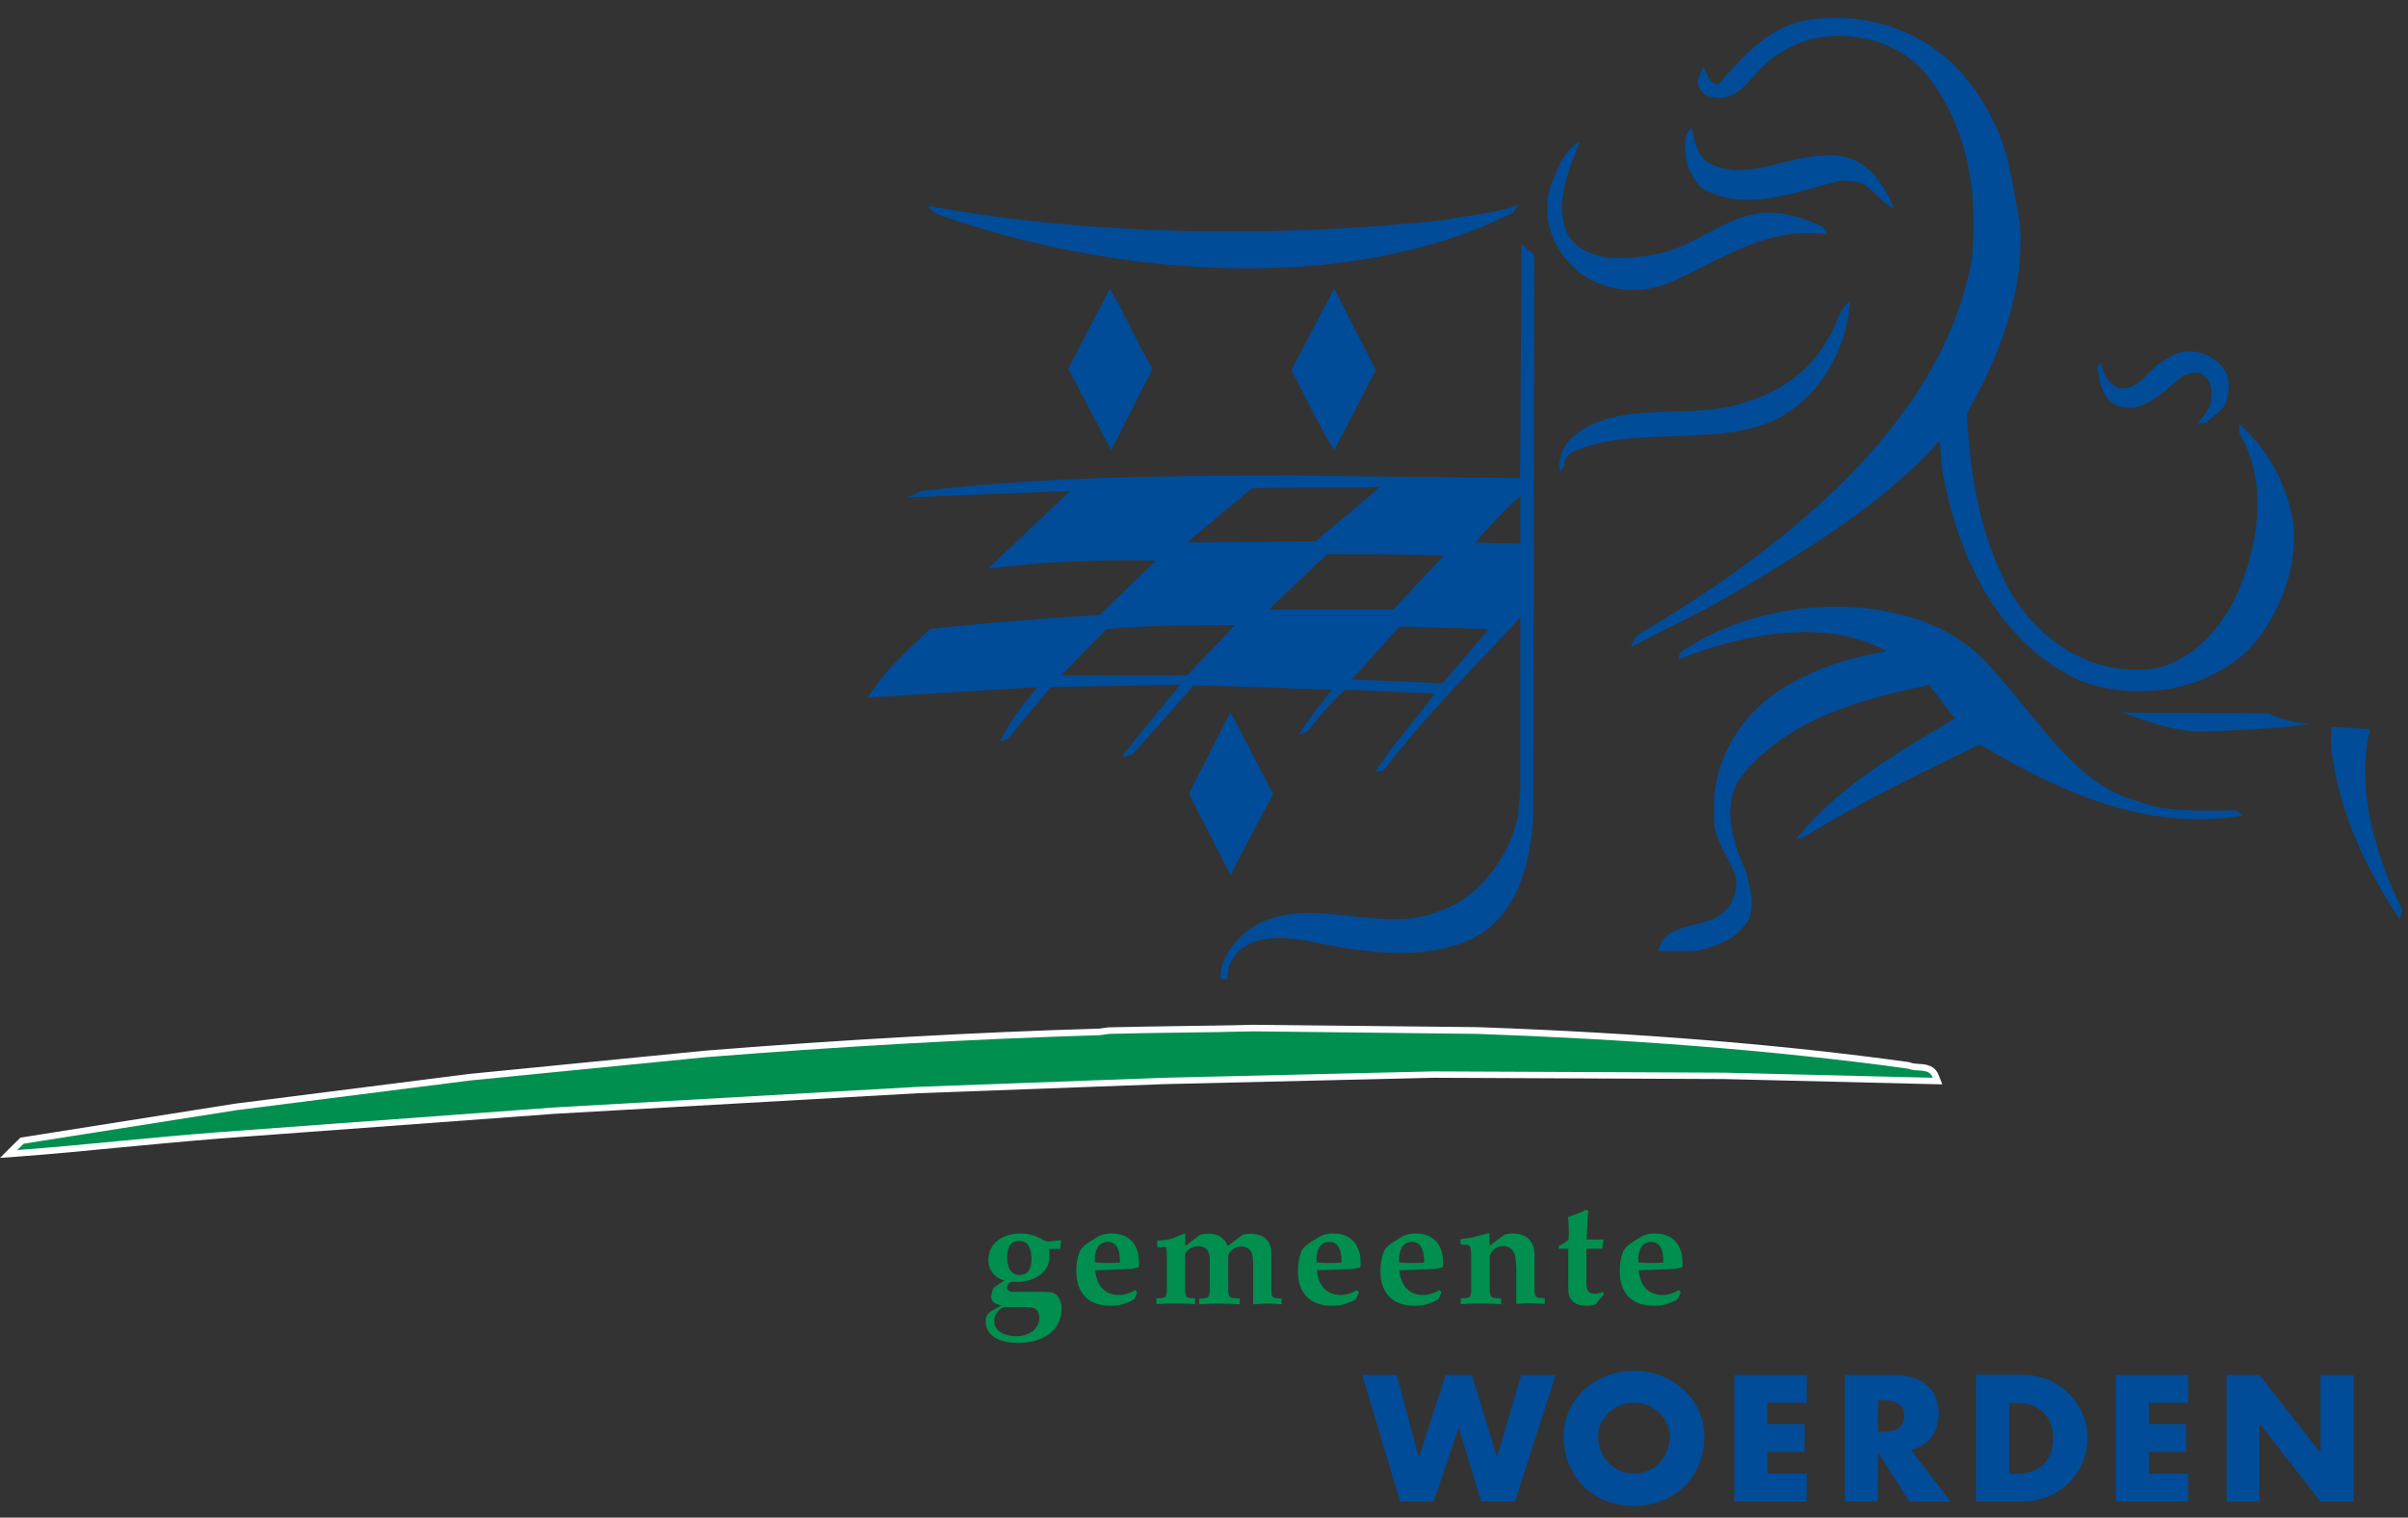 <?xml version="1.0" encoding="UTF-8"?>
<svg width="119px" height="75px" viewBox="0 0 119 75" version="1.1" xmlns="http://www.w3.org/2000/svg" xmlns:xlink="http://www.w3.org/1999/xlink">
    <rect x="0" y="0" width="119" height="75" fill="#333333" stroke="none"/>
    <!-- Generator: sketchtool 57.1 (101010) - https://sketch.com -->
    <title>8206EAC8-F71B-49F8-A044-9DA8B9DEA863</title>
    <desc>Created with sketchtool.</desc>
    <g id="Page-1" stroke="none" stroke-width="1" fill="none" fill-rule="evenodd">
        <g id="Home" transform="translate(-854, -4099)">
            <g id="Partners" transform="translate(349, 3999)">
                <g id="GemeenteWoerden" transform="translate(505, 100)">
                    <path d="M0.423,57.033 L0.729,56.727 L1.053,56.412 L1.089,56.376 L1.143,56.367 L11.655,54.711 L23.202,53.244 L34.875,52.092 C41.652,51.552 48.213,51.192 54.378,51.003 L54.81,50.94 C55.98,50.904 57.186,50.895 58.347,50.877 C59.526,50.859 60.75,50.841 61.938,50.814 L73.035,50.94 C81.063,51.228 88.029,51.795 94.338,52.668 L94.356,52.668 L94.374,52.677 C94.509,52.74 94.68,52.749 94.842,52.758 C95.148,52.776 95.526,52.794 95.679,53.217 L95.76,53.442 L95.526,53.433 L85.203,53.181 L70.848,53.118 L57.51,53.424 L45.333,53.874 L27.387,54.891 L10.917,56.106 C9.216,56.232 7.524,56.394 5.886,56.556 C4.248,56.709 2.547,56.88 0.846,57.006 L0.423,57.033 Z" id="Path" fill="#FFFFFF" fill-rule="nonzero"></path>
                    <path d="M61.929,50.967 L73.017,51.093 C80.136,51.345 87.372,51.858 94.302,52.821 C94.752,53.01 95.328,52.758 95.517,53.271 L85.194,53.01 L70.839,52.947 L57.51,53.262 L45.333,53.712 L27.387,54.729 L10.917,55.944 C7.524,56.196 4.248,56.583 0.855,56.835 L1.179,56.52 L11.691,54.864 L23.229,53.397 L34.893,52.245 C41.301,51.732 47.844,51.354 54.378,51.165 L54.828,51.102 C57.123,51.03 59.553,51.03 61.929,50.967 L61.929,50.967 Z M61.929,50.643 L61.929,50.643 C60.741,50.679 59.526,50.688 58.356,50.706 C57.186,50.724 55.971,50.742 54.81,50.769 L54.792,50.769 L54.774,50.769 L54.342,50.832 C48.186,51.012 41.634,51.381 34.857,51.921 L23.184,53.073 L11.628,54.54 L1.107,56.205 L1.008,56.223 L0.936,56.295 L0.612,56.61 L0,57.222 L0.864,57.159 C2.565,57.033 4.266,56.871 5.904,56.709 C7.542,56.556 9.234,56.394 10.926,56.259 L27.396,55.044 L45.342,54.027 L57.519,53.577 L70.848,53.262 L85.194,53.325 L95.508,53.577 L95.985,53.586 L95.814,53.145 C95.616,52.623 95.148,52.596 94.833,52.578 C94.68,52.569 94.536,52.56 94.419,52.515 L94.383,52.497 L94.338,52.488 C88.02,51.615 81.054,51.048 73.026,50.76 L61.929,50.643 L61.929,50.643 Z" id="Shape" fill="#FFFFFF" fill-rule="nonzero"></path>
                    <path d="M58.662,33.381 L52.443,33.381 L54.684,31.086 C56.736,30.897 58.914,30.897 61.029,30.897 L58.662,33.381 Z M71.289,33.768 L66.798,33.579 L69.165,30.96 L73.584,31.086 L71.289,33.768 Z M68.85,30.132 L62.694,30.132 L65.583,27.387 C67.509,27.387 69.489,27.387 71.352,27.45 L68.85,30.132 Z M75.132,26.874 L72.891,26.811 C73.593,26.046 74.367,25.155 75.132,24.516 L75.132,26.874 Z M75.771,39.762 L75.771,38.745 L75.771,40.464 L75.771,40.338 C75.645,42.759 74.934,45.504 72.441,46.53 C69.876,47.547 67.059,46.98 64.431,46.467 C63.216,46.278 61.614,46.215 60.903,47.421 C60.714,47.673 60.651,48.06 60.651,48.375 C60.588,48.438 60.399,48.375 60.327,48.375 C60.264,47.484 60.84,46.719 61.542,46.08 C64.296,43.911 68.085,46.269 71.028,45.063 C73.08,44.424 74.556,42.381 75.006,40.401 L75.132,39.06 L75.132,30.51 C72.891,32.931 70.389,35.424 68.4,38.043 C68.274,38.106 68.148,38.106 67.95,38.169 C68.787,36.828 69.939,35.613 70.902,34.272 L66.483,34.083 C65.781,34.659 65.205,35.424 64.62,36.126 C64.494,36.252 64.296,36.252 64.17,36.315 C64.62,35.613 65.259,34.785 65.835,34.083 C63.531,34.02 61.218,33.894 58.977,33.894 L55.962,37.278 L55.512,37.404 L55.512,37.278 L58.329,33.831 L51.921,33.957 L49.806,36.513 L49.419,36.639 C49.869,35.685 50.571,34.785 51.282,33.957 L42.885,34.47 C43.722,33.129 44.811,32.175 45.963,31.086 C48.717,30.771 51.543,30.573 54.36,30.384 L57.114,27.702 C54.297,27.639 51.597,27.765 48.906,28.089 L48.906,28.026 L52.884,24.264 L44.874,24.579 L45.513,24.264 C51.471,23.562 57.69,23.499 63.972,23.499 L75.123,23.625 L75.186,12.069 L75.825,12.582 L75.771,39.762 Z M65.007,26.748 L58.662,26.811 L61.866,24.129 C63.981,24.066 66.096,24.129 68.211,24.066 L65.007,26.748 Z" id="Shape" fill="#004C98"></path>
                    <path d="M74.781,10.503 C66.573,14.652 55.035,13.626 46.638,10.692 C46.386,10.566 45.999,10.503 45.873,10.179 C53.883,11.646 62.991,11.772 71.325,10.881 C72.54,10.629 73.89,10.566 75.042,10.116 L74.781,10.503 Z" id="Path" fill="#004C98" fill-rule="nonzero"></path>
                    <path d="M56.961,18.225 L54.909,22.248 L52.794,18.225 L54.846,14.265 C55.611,15.543 56.187,16.947 56.961,18.225" id="Path" fill="#004C98" fill-rule="nonzero"></path>
                    <path d="M65.934,22.248 C65.169,21.033 64.521,19.629 63.819,18.288 L65.934,14.265 L67.986,18.288 L65.934,22.248 Z" id="Path" fill="#004C98" fill-rule="nonzero"></path>
                    <polygon id="Path" fill="#004C98" fill-rule="nonzero" points="60.804 43.245 58.752 39.222 60.804 35.199 62.919 39.222"></polygon>
                    <path d="M98.469,5.904 C99.306,7.497 99.495,9.351 99.819,11.07 C100.071,14.391 98.793,17.64 97.191,20.448 C97.38,23.643 97.893,26.703 99.432,29.385 C100.908,31.743 103.275,33.282 106.101,33.084 C108.342,32.895 110.079,30.726 110.781,28.809 C111.681,26.514 111.996,23.58 110.655,21.402 L110.655,20.952 C112.131,22.23 113.031,24.012 113.346,25.929 C113.535,28.224 112.581,30.528 111.105,32.121 C108.99,34.164 105.597,34.677 102.834,33.651 C98.667,31.797 96.678,27.27 95.976,23.184 L95.85,21.78 C93.033,24.975 88.929,27.396 85.149,29.628 C83.673,30.456 82.134,31.158 80.595,31.986 C80.658,31.797 80.784,31.536 80.982,31.347 C87.903,27.261 95.985,21.069 97.452,12.771 C97.776,9.387 97.2,6.003 95.013,3.456 C94.05,2.439 92.772,1.926 91.485,1.8 C89.82,1.611 88.218,2.187 86.994,3.393 C86.355,4.095 85.716,5.049 84.618,4.797 C84.294,4.797 83.979,4.482 83.916,4.158 C83.853,3.843 84.105,3.582 84.168,3.267 C84.357,3.582 84.429,4.221 84.942,4.158 C86.031,2.88 87.246,1.539 88.848,1.098 C91.224,0.522 93.78,1.098 95.643,2.439 C96.93,3.357 97.83,4.635 98.469,5.904" id="Path" fill="#004C98" fill-rule="nonzero"></path>
                    <path d="M84.492,8.082 C86.283,8.973 88.146,7.767 90.009,7.695 C91.161,7.569 92.124,7.947 92.826,8.91 C93.15,9.36 93.402,9.801 93.591,10.314 C92.889,9.999 92.502,9.099 91.665,8.973 L91.026,8.91 C88.848,9.423 86.283,10.566 84.105,9.297 C83.403,8.595 83.142,7.704 83.331,6.678 L83.583,6.291 C83.727,6.93 83.853,7.695 84.492,8.082" id="Path" fill="#004C98" fill-rule="nonzero"></path>
                    <path d="M77.508,11.655 C78.408,12.933 80.136,12.87 81.549,12.609 C83.664,12.357 85.14,10.629 87.318,10.503 C88.344,10.503 89.244,10.818 90.072,11.205 L90.324,11.592 C87.372,11.142 85.131,12.807 82.692,13.887 C81.216,14.589 79.299,14.463 78.012,13.437 C76.797,12.42 76.149,10.881 76.599,9.288 C76.923,8.46 77.238,7.434 78.075,6.993 C77.571,8.334 76.734,10.053 77.508,11.655" id="Path" fill="#004C98" fill-rule="nonzero"></path>
                    <path d="M87.183,20.97 C84.294,21.987 80.577,21.096 77.76,22.311 C77.508,22.437 77.247,22.698 77.31,23.013 L77.121,23.328 C76.932,22.878 77.184,22.176 77.571,21.735 C79.812,19.566 83.664,20.907 86.418,19.818 C87.957,19.368 89.496,18.288 90.324,16.758 C90.774,16.182 90.774,15.354 91.413,14.904 C91.287,17.397 89.685,20.079 87.183,20.97" id="Path" fill="#004C98" fill-rule="nonzero"></path>
                    <path d="M110.07,18.549 C110.196,19.062 110.133,19.44 110.007,19.89 C109.818,20.34 109.305,20.592 108.981,20.907 L108.594,20.907 C108.981,20.52 109.296,20.079 109.296,19.503 C109.296,19.053 109.17,18.675 108.783,18.486 C108.459,18.297 108.081,18.486 107.82,18.612 C106.857,19.377 105.705,20.718 104.355,19.89 C103.842,19.44 103.716,18.801 103.653,18.099 L103.842,17.91 C103.905,18.423 104.166,18.999 104.742,19.188 C105.768,19.314 106.218,18.099 107.118,17.721 C107.568,17.334 108.27,17.271 108.846,17.469 C109.368,17.649 109.881,18.036 110.07,18.549" id="Path" fill="#004C98" fill-rule="nonzero"></path>
                    <path d="M98.469,33.093 C100.584,35.325 102.51,38.772 105.651,39.6 C107.127,40.176 108.918,40.05 110.52,40.05 L110.844,40.302 C106.353,41.067 102.321,39.348 98.73,37.305 L97.83,36.792 C94.941,38.196 91.998,39.6 89.244,41.319 L88.731,41.508 C90.72,38.952 93.798,37.17 96.615,35.505 L95.337,33.849 C92.007,34.551 88.668,35.442 86.301,38.061 C84.951,39.528 85.599,41.571 86.301,43.101 C86.49,43.992 86.877,45.144 86.112,45.846 C85.536,46.548 84.636,46.8 83.808,46.998 L81.945,46.998 C82.269,45.594 83.934,45.909 84.897,45.279 C85.599,44.892 85.86,44.127 85.797,43.362 C85.473,42.345 84.582,41.445 84.708,40.167 C84.582,37.548 86.121,35.064 88.488,33.786 C89.964,32.958 91.566,32.445 93.231,32.193 C90.279,30.474 85.986,31.365 82.971,32.58 C82.908,32.454 83.034,32.265 83.097,32.193 C86.688,29.772 92.196,29.196 96.111,31.176 C96.993,31.689 97.83,32.265 98.469,33.093" id="Path" fill="#004C98" fill-rule="nonzero"></path>
                    <path d="M112.122,35.262 C112.761,35.577 113.472,35.712 114.174,35.775 C112.383,36.027 110.52,36.09 108.657,36.162 C107.307,36.099 106.092,35.649 104.877,35.208 C107.379,35.262 109.62,35.199 112.122,35.262" id="Path" fill="#004C98" fill-rule="nonzero"></path>
                    <path d="M117.117,36.036 C116.415,39.159 117.441,42.354 118.719,44.973 L118.593,45.423 C116.865,42.867 115.578,40.059 115.2,36.936 L115.2,35.919 L117.117,36.036 Z" id="Path" fill="#004C98" fill-rule="nonzero"></path>
                    <path d="M73.017,51.093 C80.136,51.345 87.372,51.858 94.302,52.812 C94.752,53.001 95.328,52.749 95.517,53.262 L85.194,53.01 L70.839,52.947 L57.51,53.262 L45.333,53.712 L27.387,54.729 L10.908,55.944 C7.515,56.196 4.239,56.583 0.846,56.835 L1.17,56.52 L11.682,54.864 L23.22,53.397 L34.884,52.245 C41.292,51.732 47.835,51.354 54.369,51.156 L54.819,51.093 C57.123,51.03 59.562,51.03 61.938,50.967 L73.017,51.093 Z" id="Path" fill="#008F4F" fill-rule="nonzero"></path>
                    <path d="M57.672,63.684 C57.654,64.152 57.627,64.143 57.15,64.161 L57.15,64.449 C57.492,64.422 57.807,64.413 58.104,64.413 C58.41,64.413 58.716,64.431 59.058,64.449 L59.058,64.161 C58.608,64.143 58.581,64.152 58.563,63.684 L58.563,62.019 C58.563,61.875 58.833,61.587 59.193,61.587 C59.661,61.587 59.787,61.866 59.787,62.28 L59.787,63.693 C59.769,64.161 59.742,64.152 59.265,64.17 L59.265,64.458 C59.625,64.431 59.94,64.422 60.264,64.422 C60.588,64.422 60.894,64.44 61.263,64.458 L61.263,64.17 C60.741,64.152 60.714,64.161 60.696,63.693 L60.696,62.073 C60.696,61.893 60.993,61.596 61.326,61.596 C61.641,61.596 61.821,61.776 61.875,61.983 C61.92,62.163 61.929,62.334 61.929,62.46 L61.929,64.458 C62.154,64.431 62.388,64.422 62.613,64.422 C62.847,64.422 63.072,64.44 63.333,64.458 L63.333,64.17 C62.865,64.152 62.838,64.161 62.829,63.693 L62.829,61.938 C62.829,61.443 62.586,60.966 61.749,60.966 C61.65,60.966 61.542,60.993 61.443,61.002 L60.669,61.578 C60.516,61.146 60.147,60.966 59.706,60.966 C59.571,60.966 59.445,60.993 59.31,61.02 L58.572,61.578 L58.572,60.975 L58.509,60.966 L57.951,61.2 C57.681,61.29 57.474,61.281 57.186,61.317 L57.186,61.632 C57.663,61.65 57.645,61.515 57.663,61.983 L57.663,63.684 L57.672,63.684 Z" id="Path" fill="#008F4F" fill-rule="nonzero"></path>
                    <path d="M72.711,63.684 C72.693,64.152 72.666,64.143 72.189,64.161 L72.189,64.449 C72.549,64.422 72.864,64.413 73.188,64.413 C73.512,64.413 73.818,64.431 74.187,64.449 L74.187,64.161 C73.665,64.143 73.638,64.152 73.62,63.684 L73.62,62.073 C73.737,61.749 73.962,61.578 74.286,61.578 C74.529,61.578 74.736,61.713 74.835,61.938 C74.925,62.154 74.907,62.397 74.934,62.631 L74.934,64.44 C75.159,64.413 75.393,64.404 75.618,64.404 C75.852,64.404 76.077,64.422 76.338,64.44 L76.338,64.152 C75.87,64.134 75.843,64.143 75.834,63.675 L75.834,62.307 C75.834,61.947 75.861,61.686 75.663,61.371 C75.465,61.056 75.105,60.957 74.745,60.957 C74.61,60.957 74.475,60.984 74.349,61.02 L73.611,61.56 L73.611,60.957 L73.548,60.948 L73.017,61.083 C72.747,61.173 72.468,61.2 72.18,61.236 L72.18,61.497 C72.657,61.515 72.684,61.506 72.702,61.974 L72.702,63.684 L72.711,63.684 Z" id="Path" fill="#008F4F"></path>
                    <path d="M77.508,63.603 C77.508,63.864 77.499,64.062 77.688,64.269 C77.868,64.485 78.183,64.53 78.453,64.53 C78.561,64.53 78.732,64.494 78.84,64.467 L78.93,64.359 C79.029,64.224 79.146,64.089 79.263,63.972 L79.2,63.837 C79.056,63.9 79.02,63.936 78.858,63.936 C78.498,63.936 78.408,63.801 78.399,63.459 L78.399,61.713 L79.182,61.713 L79.245,61.254 L78.408,61.254 L78.471,60.048 C78.48,59.985 78.489,59.913 78.489,59.85 L78.39,59.778 C78.183,59.895 77.814,60.03 77.49,60.147 C77.535,60.57 77.535,60.957 77.517,61.263 C77.355,61.398 77.202,61.488 77.031,61.578 L77.031,61.713 L77.499,61.713 L77.499,63.603 L77.508,63.603 Z" id="Path" fill="#008F4F"></path>
                    <path d="M50.22,63.837 C50.076,63.837 49.887,63.873 49.797,63.738 C49.698,63.594 49.833,63.432 49.95,63.351 C50.094,63.333 50.193,63.351 50.292,63.351 C51.03,63.351 51.867,62.928 51.867,62.109 C51.867,61.983 51.867,61.839 51.822,61.722 L52.398,61.722 L52.416,61.542 C52.425,61.461 52.434,61.38 52.443,61.299 C52.137,61.272 51.813,61.443 51.57,61.29 C51.228,61.074 50.85,60.957 50.454,60.957 C49.635,60.957 48.843,61.371 48.843,62.289 C48.843,62.757 49.158,63.153 49.626,63.279 L49.104,63.639 C49.032,63.783 48.987,63.954 48.987,64.107 C48.987,64.323 49.212,64.458 49.482,64.521 L49.14,64.71 C48.888,64.845 48.708,64.98 48.708,65.286 C48.708,66.141 49.608,66.366 50.319,66.366 C51.39,66.366 52.461,65.862 52.461,64.665 C52.461,64.449 52.407,64.224 52.263,64.053 C52.164,63.927 52.074,63.882 51.912,63.864 C51.732,63.846 51.561,63.837 51.372,63.837 L50.22,63.837 Z M50.364,61.326 C50.877,61.326 50.976,61.821 50.976,62.226 C50.976,62.622 50.859,63.009 50.382,63.009 C49.887,63.009 49.77,62.496 49.77,62.109 C49.77,61.722 49.896,61.326 50.364,61.326 L50.364,61.326 Z M50.625,64.593 C51.102,64.593 51.363,64.647 51.363,65.187 C51.363,65.394 51.183,65.682 51.021,65.799 C50.805,65.943 50.535,66.033 50.265,66.033 C49.761,66.033 49.131,65.871 49.131,65.259 C49.131,64.944 49.383,64.683 49.59,64.602 L50.625,64.593 Z" id="Shape" fill="#008F4F"></path>
                    <path d="M55.881,62.712 L56.277,62.631 C56.367,61.695 55.953,60.957 54.927,60.957 C54.513,60.957 54.342,61.056 54,61.272 C53.748,61.425 53.451,61.605 53.343,61.884 C53.226,62.199 53.19,62.496 53.19,62.838 C53.19,63.891 53.784,64.53 54.864,64.53 C55.296,64.53 55.602,64.449 56.043,64.215 L56.205,63.864 L56.115,63.756 C55.881,63.891 55.566,63.999 55.323,63.999 C54.558,63.999 54.189,63.486 54.126,62.775 L55.881,62.712 Z M55.341,62.397 C55.143,62.406 54.945,62.415 54.747,62.415 C54.531,62.415 54.315,62.406 54.108,62.388 C54.072,61.956 54.198,61.371 54.738,61.371 C55.287,61.371 55.359,61.983 55.341,62.397 L55.341,62.397 Z" id="Shape" fill="#008F4F"></path>
                    <path d="M66.834,62.712 L67.23,62.631 C67.32,61.695 66.906,60.957 65.88,60.957 C65.466,60.957 65.286,61.056 64.953,61.272 C64.701,61.425 64.404,61.605 64.296,61.884 C64.179,62.199 64.143,62.496 64.143,62.838 C64.143,63.891 64.737,64.53 65.817,64.53 C66.249,64.53 66.555,64.449 66.996,64.215 L67.158,63.864 L67.068,63.756 C66.834,63.891 66.519,63.999 66.276,63.999 C65.511,63.999 65.142,63.486 65.079,62.775 L66.834,62.712 Z M66.294,62.397 C66.096,62.406 65.898,62.415 65.7,62.415 C65.484,62.415 65.277,62.406 65.061,62.388 C65.025,61.956 65.151,61.371 65.691,61.371 C66.231,61.371 66.312,61.983 66.294,62.397 L66.294,62.397 Z" id="Shape" fill="#008F4F"></path>
                    <path d="M70.911,62.712 L71.307,62.631 C71.397,61.695 70.983,60.957 69.957,60.957 C69.543,60.957 69.363,61.056 69.03,61.272 C68.778,61.425 68.481,61.605 68.373,61.884 C68.256,62.199 68.22,62.496 68.22,62.838 C68.22,63.891 68.814,64.53 69.894,64.53 C70.326,64.53 70.632,64.449 71.073,64.215 L71.235,63.864 L71.145,63.756 C70.911,63.891 70.596,63.999 70.353,63.999 C69.588,63.999 69.219,63.486 69.156,62.775 L70.911,62.712 Z M70.38,62.397 C70.182,62.406 69.984,62.415 69.786,62.415 C69.57,62.415 69.354,62.406 69.147,62.388 C69.111,61.956 69.237,61.371 69.777,61.371 C70.317,61.371 70.389,61.983 70.38,62.397 L70.38,62.397 Z" id="Shape" fill="#008F4F"></path>
                    <path d="M82.737,62.712 L83.133,62.631 C83.223,61.695 82.809,60.957 81.783,60.957 C81.369,60.957 81.189,61.056 80.856,61.272 C80.604,61.425 80.307,61.605 80.199,61.884 C80.082,62.199 80.046,62.496 80.046,62.838 C80.046,63.891 80.64,64.53 81.72,64.53 C82.152,64.53 82.458,64.449 82.899,64.215 L83.061,63.864 L82.971,63.756 C82.737,63.891 82.422,63.999 82.179,63.999 C81.414,63.999 81.045,63.486 80.982,62.775 L82.737,62.712 Z M82.197,62.397 C81.999,62.406 81.801,62.415 81.603,62.415 C81.387,62.415 81.18,62.406 80.964,62.388 C80.928,61.956 81.054,61.371 81.594,61.371 C82.143,61.371 82.215,61.983 82.197,62.397 L82.197,62.397 Z" id="Shape" fill="#008F4F"></path>
                    <polygon id="Path" fill="#004C98" points="69.021 67.95 67.32 67.95 69.192 74.205 70.848 74.205 72.081 70.578 72.099 70.578 73.197 74.205 74.871 74.205 76.878 67.95 75.177 67.95 73.989 71.991 73.971 71.991 72.738 67.95 71.442 67.95 70.128 71.991 70.11 71.991"></polygon>
                    <polygon id="Path" fill="#004C98" points="89.28 69.327 89.28 67.95 85.707 67.95 85.707 74.205 89.28 74.205 89.28 72.828 87.336 72.828 87.336 71.748 89.181 71.748 89.181 70.371 87.336 70.371 87.336 69.327"></polygon>
                    <polygon id="Path" fill="#004C98" points="108.135 69.327 108.135 67.95 104.562 67.95 104.562 74.205 108.135 74.205 108.135 72.828 106.191 72.828 106.191 71.748 108.036 71.748 108.036 70.371 106.191 70.371 106.191 69.327"></polygon>
                    <polygon id="Path" fill="#004C98" points="110.034 74.205 111.663 74.205 111.663 70.371 111.681 70.371 114.678 74.205 116.307 74.205 116.307 67.95 114.678 67.95 114.678 71.775 114.66 71.775 111.663 67.95 110.034 67.95"></polygon>
                    <path d="M80.748,67.743 C78.939,67.743 77.274,69.066 77.274,70.965 C77.274,72.99 78.732,74.421 80.748,74.421 C82.764,74.421 84.222,72.99 84.222,70.965 C84.222,69.066 82.557,67.743 80.748,67.743 M80.748,69.318 C81.72,69.318 82.521,70.11 82.521,70.965 C82.521,72.045 81.72,72.828 80.748,72.828 C79.776,72.828 78.975,72.036 78.975,70.965 C78.975,70.101 79.776,69.318 80.748,69.318" id="Shape" fill="#004C98"></path>
                    <path d="M94.428,71.64 C95.319,71.478 95.805,70.74 95.805,69.876 C95.805,68.544 94.86,67.95 93.618,67.95 L91.179,67.95 L91.179,74.205 L92.808,74.205 L92.808,71.802 L92.826,71.802 L94.365,74.205 L96.399,74.205 L94.428,71.64 Z M92.808,69.192 L92.97,69.192 C93.501,69.192 94.104,69.291 94.104,69.975 C94.104,70.659 93.501,70.758 92.97,70.758 L92.808,70.758 L92.808,69.192 Z" id="Shape" fill="#004C98"></path>
                    <path d="M97.65,74.205 L99.963,74.205 C101.709,74.205 103.158,72.837 103.158,71.073 C103.158,69.318 101.718,67.941 99.963,67.941 L97.65,67.941 L97.65,74.205 Z M99.288,69.327 L99.675,69.327 C100.728,69.327 101.466,69.957 101.466,71.082 C101.466,72.306 100.629,72.837 99.657,72.837 L99.288,72.837 L99.288,69.327 Z" id="Shape" fill="#004C98"></path>
                </g>
            </g>
        </g>
    </g>
</svg>
